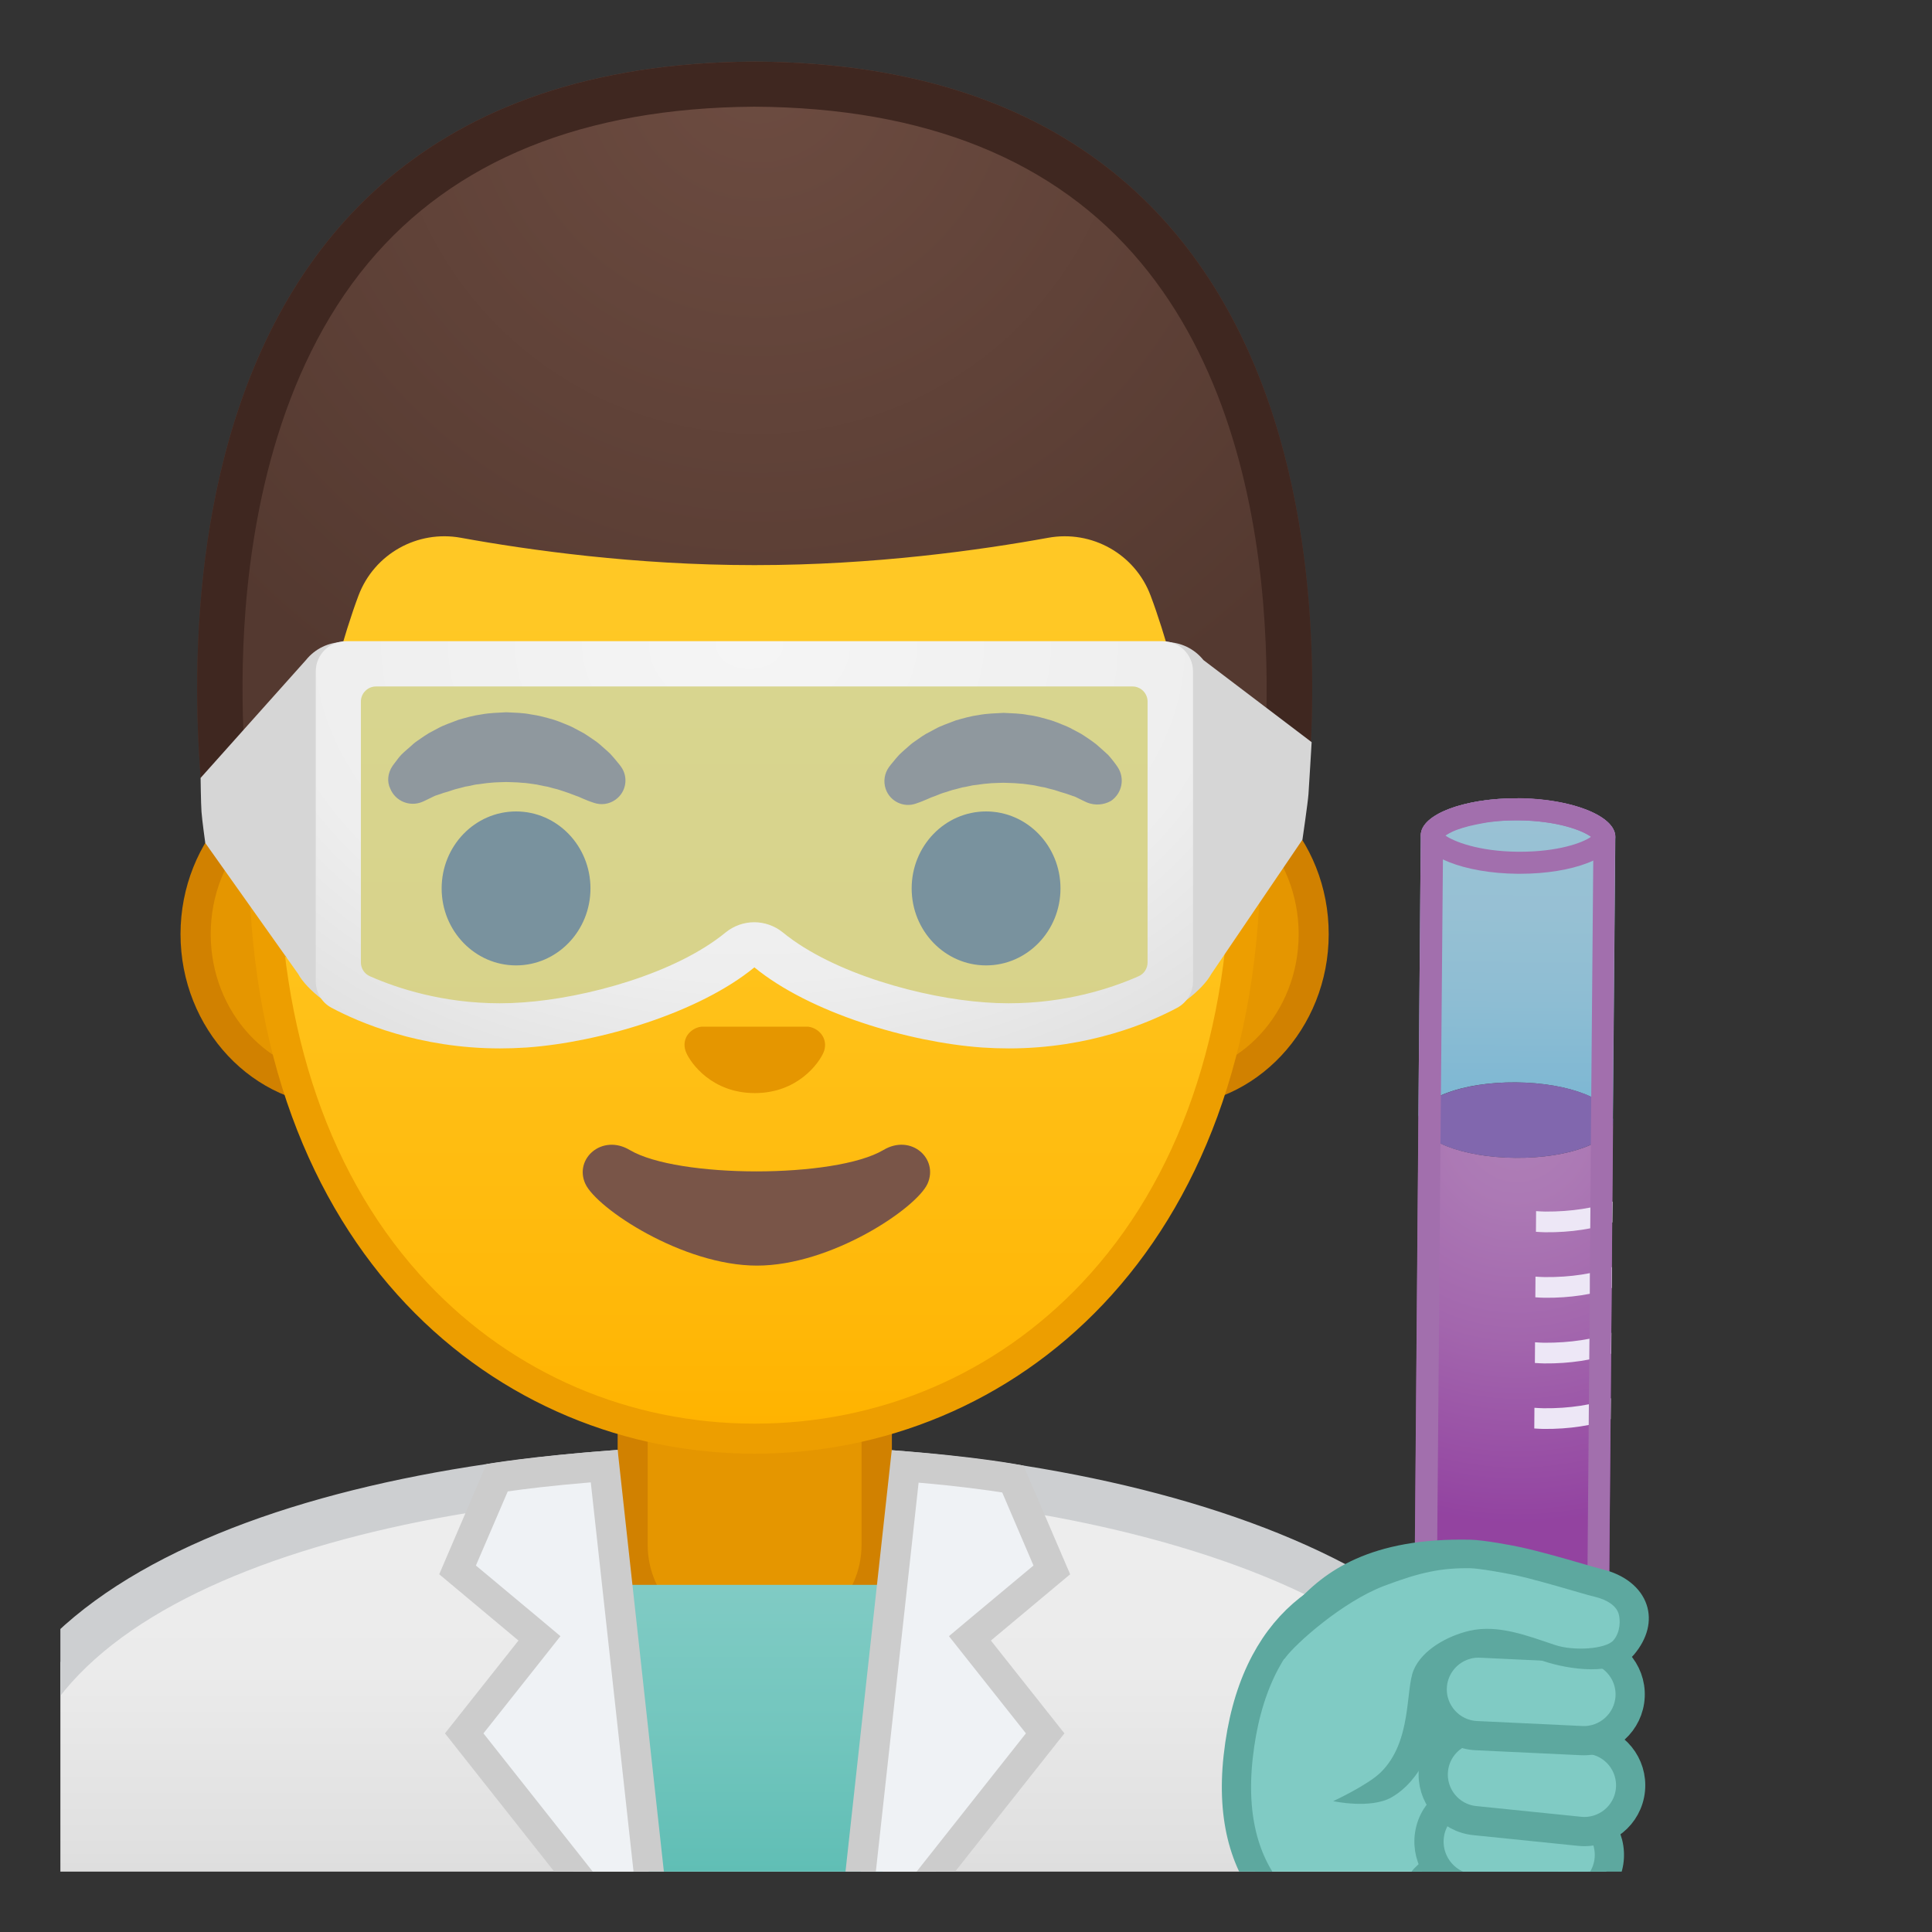 <svg width="128" height="128" style="enable-background:new 0 0 128 128;" xmlns="http://www.w3.org/2000/svg" xmlns:xlink="http://www.w3.org/1999/xlink">
  <rect width="100%" height="100%" fill="#333333" stroke="none"/>
  <g id="_x31_">
    <g>
      <defs>
        <rect id="SVGID_1_" height="120" width="120" x="4" y="4"/>
      </defs>
      <clipPath id="SVGID_3_">
        <use style="overflow:visible;" xlink:href="#SVGID_1_"/>
      </clipPath>
      <g id="XMLID_6_" style="clip-path:url(#SVGID_3_);">
        <linearGradient id="SVGID_4_" gradientUnits="userSpaceOnUse" x1="50" x2="50" y1="97.243" y2="136.06">
          <stop offset="5.160867e-04" style="stop-color:#EEEEEE"/>
          <stop offset="0.348" style="stop-color:#EBEBEB"/>
          <stop offset="0.651" style="stop-color:#E0E0E0"/>
          <stop offset="0.937" style="stop-color:#CECECE"/>
          <stop offset="1" style="stop-color:#C9C9C9"/>
        </linearGradient>
        <path d="M-0.5,136.06V120.8c0-16.23,25.36-23.53,50.5-23.56h0.13c25.03,0,50.36,8.09,50.36,23.56 v15.26H-0.5z" style="fill:url(#SVGID_4_);"/>
        <path d="M50.13,98.74c12.9,0,25.42,2.19,34.36,6C91.11,107.57,99,112.65,99,120.8v13.76H1V120.8 c0-15.2,24.61-22.03,49-22.06L50.13,98.74 M50.13,95.74c-0.05,0-0.09,0-0.13,0c-25.49,0.03-52,7.28-52,25.06v16.76h104V120.8 C102,104.05,75.74,95.74,50.13,95.74L50.13,95.74z" style="fill:#CDCFD1;"/>
      </g>
      <g id="XMLID_1_" style="clip-path:url(#SVGID_3_);">
        <path d="M49.17,109.53c-4,0-7.26-3.22-7.26-7.17v-8.98h16.16v8.98c0,3.95-3.26,7.17-7.26,7.17H49.17z" style="fill:#E59600;"/>
        <path d="M57.08,94.37v7.98c0,3.4-2.81,6.17-6.26,6.17h-1.65c-3.45,0-6.26-2.77-6.26-6.17v-7.98H50H57.08 M59.08,92.37H50h-9.08v9.98c0,4.51,3.7,8.17,8.26,8.17h1.65c4.56,0,8.26-3.66,8.26-8.17V92.37L59.08,92.37z" style="fill:#D18100;"/>
      </g>
      <linearGradient id="SVGID_5_" gradientUnits="userSpaceOnUse" x1="50.079" x2="50.079" y1="105" y2="133.279">
        <stop offset="3.247793e-03" style="stop-color:#80CBC4"/>
        <stop offset="0.333" style="stop-color:#73C6BE"/>
        <stop offset="0.941" style="stop-color:#51B8AE"/>
        <stop offset="1" style="stop-color:#4DB6AC"/>
      </linearGradient>
      <polygon points="39.51,105 43.1,133 50.28,133 50.69,133 57.44,133 60.65,105 " style="clip-path:url(#SVGID_3_);fill:url(#SVGID_5_);"/>
      <g style="clip-path:url(#SVGID_3_);">
        <g>
          <path d="M22.67,72.3c-5.36,0-9.71-4.67-9.71-10.41c0-5.74,4.36-10.41,9.71-10.41h54.65 c5.36,0,9.71,4.67,9.71,10.41c0,5.74-4.36,10.41-9.71,10.41H22.67z" style="fill:#E59600;"/>
          <path d="M77.33,52.48c4.8,0,8.71,4.22,8.71,9.41s-3.91,9.41-8.71,9.41h-7.37H30.04h-7.37 c-4.8,0-8.71-4.22-8.71-9.41s3.91-9.41,8.71-9.41h7.37h39.91H77.33 M77.33,50.48h-7.37H30.04h-7.37 c-5.89,0-10.71,5.14-10.71,11.41c0,6.28,4.82,11.41,10.71,11.41h7.37h39.91h7.37c5.89,0,10.71-5.14,10.71-11.41 C88.04,55.61,83.22,50.48,77.33,50.48L77.33,50.48z" style="fill:#D18100;"/>
        </g>
        <g>
          <linearGradient id="SVGID_6_" gradientUnits="userSpaceOnUse" x1="50" x2="50" y1="94.638" y2="12.872">
            <stop offset="0" style="stop-color:#FFB300"/>
            <stop offset="0.102" style="stop-color:#FFB809"/>
            <stop offset="0.371" style="stop-color:#FFC21A"/>
            <stop offset="0.659" style="stop-color:#FFC825"/>
            <stop offset="1" style="stop-color:#FFCA28"/>
          </linearGradient>
          <path d="M50,95.32c-15.66,0-32.52-12.14-32.52-38.81c0-12.38,3.56-23.79,10.02-32.13 c6.05-7.8,14.25-12.27,22.5-12.27c8.25,0,16.45,4.47,22.5,12.27c6.46,8.34,10.02,19.75,10.02,32.13 c0,12.09-3.51,22.19-10.14,29.21C66.52,91.91,58.57,95.32,50,95.32z" style="fill:url(#SVGID_6_);"/>
          <path d="M50,13.11L50,13.11c7.94,0,15.85,4.33,21.71,11.88c6.33,8.16,9.81,19.35,9.81,31.52 c0,11.83-3.41,21.7-9.87,28.52c-5.67,5.99-13.36,9.29-21.65,9.29c-8.29,0-15.98-3.3-21.65-9.29 c-6.46-6.82-9.87-16.69-9.87-28.52c0-12.16,3.49-23.35,9.81-31.52C34.15,17.44,42.06,13.11,50,13.11 M50,11.11L50,11.11 L50,11.11c-17.4,0-33.52,18.61-33.52,45.39c0,26.64,16.61,39.81,33.52,39.81s33.52-13.17,33.52-39.81 C83.52,29.72,67.4,11.11,50,11.11L50,11.11z" style="fill:#ED9E00;"/>
        </g>
        <g>
          <g>
            <g>
              <path d="M25.99,50.77c0,0,0.13-0.19,0.38-0.51c0.07-0.08,0.12-0.16,0.22-0.26 c0.11-0.11,0.23-0.22,0.37-0.34c0.14-0.12,0.28-0.24,0.43-0.38c0.15-0.13,0.31-0.23,0.48-0.35c0.17-0.11,0.34-0.24,0.53-0.35 c0.19-0.1,0.4-0.21,0.6-0.32c0.21-0.12,0.43-0.21,0.66-0.3c0.23-0.09,0.47-0.18,0.71-0.27c0.49-0.14,1-0.29,1.54-0.36 c0.53-0.1,1.08-0.11,1.63-0.14c0.55,0.03,1.09,0.03,1.63,0.14c0.53,0.07,1.05,0.22,1.54,0.36c0.24,0.08,0.48,0.17,0.71,0.27 c0.23,0.09,0.45,0.18,0.66,0.3c0.21,0.11,0.41,0.22,0.6,0.32c0.19,0.11,0.36,0.24,0.53,0.35c0.17,0.12,0.33,0.22,0.47,0.34 c0.14,0.12,0.27,0.24,0.4,0.35c0.12,0.11,0.24,0.21,0.34,0.31c0.1,0.1,0.18,0.21,0.26,0.29c0.31,0.36,0.46,0.57,0.46,0.57 c0.51,0.7,0.35,1.69-0.36,2.19c-0.43,0.31-0.96,0.37-1.43,0.21l-0.29-0.1c0,0-0.19-0.07-0.49-0.2 c-0.08-0.03-0.15-0.07-0.25-0.11c-0.1-0.03-0.19-0.07-0.3-0.11c-0.21-0.08-0.44-0.17-0.7-0.25c-0.13-0.04-0.26-0.09-0.4-0.13 c-0.14-0.03-0.28-0.07-0.43-0.11c-0.07-0.02-0.15-0.04-0.22-0.06c-0.08-0.01-0.15-0.03-0.23-0.04 c-0.16-0.03-0.31-0.07-0.47-0.1c-0.33-0.04-0.66-0.11-1-0.12c-0.34-0.04-0.69-0.03-1.03-0.05c-0.35,0.02-0.7,0.01-1.03,0.05 c-0.34,0.02-0.67,0.09-1,0.12c-0.16,0.03-0.31,0.07-0.47,0.1c-0.08,0.01-0.16,0.03-0.23,0.04c-0.07,0.02-0.15,0.04-0.22,0.06 c-0.15,0.04-0.29,0.07-0.43,0.11c-0.14,0.04-0.27,0.09-0.4,0.13c-0.13,0.04-0.25,0.08-0.37,0.11c-0.1,0.04-0.2,0.07-0.29,0.1 c-0.09,0.03-0.18,0.06-0.27,0.09c-0.1,0.04-0.2,0.1-0.29,0.14c-0.36,0.18-0.57,0.27-0.57,0.27c-0.83,0.34-1.77-0.05-2.11-0.87 C25.62,51.78,25.7,51.21,25.99,50.77z" style="fill:#6D4C41;"/>
              <ellipse cx="34.19" cy="58.86" rx="4.93" ry="5.1" style="fill:#404040;"/>
            </g>
            <g>
              <path d="M72.05,53.18c0,0-0.22-0.09-0.57-0.27c-0.09-0.04-0.19-0.1-0.29-0.14 c-0.09-0.02-0.18-0.06-0.27-0.09c-0.09-0.03-0.19-0.07-0.29-0.1c-0.12-0.04-0.24-0.07-0.37-0.11 c-0.13-0.04-0.26-0.09-0.4-0.13c-0.14-0.04-0.28-0.07-0.43-0.11c-0.07-0.02-0.15-0.04-0.22-0.06 c-0.08-0.01-0.15-0.03-0.23-0.04c-0.16-0.03-0.31-0.07-0.47-0.1c-0.33-0.04-0.66-0.11-1-0.12c-0.34-0.04-0.69-0.03-1.03-0.05 c-0.35,0.02-0.7,0.01-1.03,0.05c-0.34,0.02-0.67,0.09-1,0.12c-0.16,0.03-0.31,0.07-0.47,0.1c-0.08,0.01-0.16,0.03-0.23,0.04 c-0.07,0.02-0.15,0.04-0.22,0.06c-0.15,0.04-0.29,0.08-0.43,0.11c-0.14,0.04-0.27,0.09-0.4,0.13 c-0.26,0.07-0.49,0.16-0.7,0.25c-0.11,0.04-0.2,0.08-0.3,0.11c-0.09,0.04-0.17,0.08-0.25,0.11c-0.3,0.13-0.49,0.2-0.49,0.2 l-0.28,0.1c-0.82,0.29-1.72-0.15-2-0.97c-0.17-0.5-0.08-1.03,0.21-1.44c0,0,0.16-0.22,0.46-0.57 c0.08-0.09,0.16-0.19,0.26-0.29c0.1-0.1,0.22-0.2,0.34-0.31c0.12-0.11,0.26-0.23,0.4-0.35c0.14-0.12,0.31-0.22,0.47-0.34 c0.17-0.12,0.34-0.24,0.53-0.35c0.19-0.1,0.4-0.21,0.6-0.32c0.21-0.12,0.43-0.21,0.66-0.3c0.23-0.09,0.46-0.18,0.71-0.27 c0.49-0.14,1-0.29,1.54-0.36c0.53-0.1,1.08-0.11,1.63-0.14c0.55,0.03,1.09,0.03,1.63,0.14c0.53,0.06,1.05,0.22,1.54,0.36 c0.24,0.08,0.48,0.17,0.71,0.27c0.23,0.09,0.45,0.18,0.66,0.3c0.21,0.11,0.41,0.22,0.6,0.32c0.19,0.11,0.36,0.24,0.53,0.35 c0.17,0.12,0.32,0.22,0.48,0.35c0.15,0.13,0.3,0.26,0.43,0.38c0.13,0.12,0.26,0.23,0.37,0.34c0.09,0.1,0.15,0.18,0.22,0.26 c0.25,0.31,0.38,0.51,0.38,0.51c0.5,0.74,0.31,1.74-0.43,2.25C73.12,53.34,72.54,53.37,72.05,53.18z" style="fill:#6D4C41;"/>
              <ellipse cx="65.33" cy="58.86" rx="4.93" ry="5.1" style="fill:#404040;"/>
            </g>
          </g>
          <path d="M53.86,68.1c-0.11-0.04-0.21-0.07-0.32-0.08h-7.07c-0.11,0.01-0.22,0.04-0.32,0.08 c-0.64,0.26-0.99,0.92-0.69,1.63c0.3,0.71,1.71,2.69,4.55,2.69c2.84,0,4.25-1.99,4.55-2.69C54.85,69.03,54.5,68.36,53.86,68.1z" style="fill:#E59600;"/>
          <path d="M58.53,76.19c-3.19,1.89-13.63,1.89-16.81,0c-1.83-1.09-3.7,0.58-2.94,2.24 c0.75,1.63,6.45,5.42,11.37,5.42s10.55-3.79,11.3-5.42C62.2,76.76,60.36,75.1,58.53,76.19z" style="fill:#795548;"/>
        </g>
        <g>
          <defs>
            <path id="SVGID_7_" d="M50,4.08L50,4.08c-0.01,0-0.01,0-0.02,0s-0.01,0-0.02,0v0C4.53,4.32,13.84,56.22,13.84,56.22 s5.1,8.99,5.1,8.81c-0.03-1.41,0.46-6.89,0.46-6.89l-2.68-2.92c0,0,3.89-25.44,6.79-24.91c4.45,0.81,26.54,2,26.57,2 c7.83,0,14.92-0.36,19.37-1.17c2.9-0.53,9.64,1.7,10.68,4.45c1.33,3.54,3.13,19.71,3.13,19.71l-2.68,2.83 c0,0,0.49,5.51,0.46,6.89c0,0.18,5.1-8.81,5.1-8.81S95.44,4.32,50,4.08z"/>
          </defs>
          <clipPath id="SVGID_8_">
            <use style="overflow:visible;" xlink:href="#SVGID_7_"/>
          </clipPath>
        </g>
        <g>
          <g>
            <radialGradient id="SVGID_9_" cx="50.26" cy="4.32" gradientUnits="userSpaceOnUse" r="48.85">
              <stop offset="0" style="stop-color:#6D4C41"/>
              <stop offset="1" style="stop-color:#543930"/>
            </radialGradient>
            <path d="M50.02,4.08L50.02,4.08c-0.01,0-0.01,0-0.02,0s-0.01,0-0.02,0v0 C6.09,4.31,13.28,52.73,13.82,56.03c0.15,0,0.3,0.06,0.4,0.22c0.92,1.37,1.96,2.71,2.79,4.14c0.79,0.76,1.38,1.74,1.86,2.79 c0.04,0.02,0.07,0.04,0.1,0.06c0.26-7.42,2.88-18.73,4.78-23.78c1.04-2.76,3.9-4.36,6.79-3.83c4.45,0.81,11.55,1.81,19.37,1.81 c0.03,0,0.06,0,0.08,0c0.03,0,0.06,0,0.08,0c7.83,0,14.92-1,19.37-1.81c2.9-0.53,5.76,1.08,6.79,3.83 C78.1,44.4,80.64,55.29,81,62.71c0.46-0.99,1.07-1.94,1.54-2.71c0.94-1.52,2.27-3.27,3.7-4.38 C87.11,49.85,92.58,4.3,50.02,4.08z" style="fill:url(#SVGID_9_);"/>
          </g>
          <path d="M50.02,4.08L50.02,4.08c-0.01,0-0.01,0-0.02,0s-0.01,0-0.02,0v0 c-43.9,0.23-36.7,48.69-36.16,51.96c0.05,0.03,0.11,0.07,0.15,0.13c1.2,1.56,2.86,2.94,3.76,4.7c0.26,0.51,0.46,1.04,0.64,1.59 c0.26,0.3,0.46,0.64,0.6,0.99c0.03-1.08,0.12-2.24,0.24-3.46c-0.12-0.29-2.46-4.75-2.48-4.79c-0.24-1.6-0.93-6.98-0.55-13.56 c0.41-7.04,2.17-16.96,8.22-24.22c5.67-6.8,14.27-10.28,25.56-10.35c0.01,0,0.03,0,0.04,0h0v0 c11.32,0.06,19.93,3.54,25.6,10.35c10.81,12.96,8.18,34.33,7.67,37.79c-0.02,0.04-2.46,4.58-2.49,4.65 c0.1,0.99,0.18,1.94,0.23,2.85c0.46-0.99,1.07-1.94,1.54-2.71c0.94-1.52,2.27-3.27,3.7-4.38C87.11,49.85,92.58,4.3,50.02,4.08z " style="fill:#3F2720;"/>
        </g>
      </g>
      <g style="clip-path:url(#SVGID_3_);">
        <path d="M86.29,55.63l-6.04,8.9c-0.55,1.03-2.48,2.6-3.65,2.6l0,0l0.2-24.59h0.46 c0.96,0,1.87,0.44,2.47,1.19l7.17,5.44c0,0-0.17,2.88-0.21,3.44C86.65,53.17,86.29,55.63,86.29,55.63z" style="fill:#D6D6D6;"/>
        <path d="M23.2,42.54h-0.46c-0.96,0-1.87,0.44-2.47,1.19l-6.98,7.81c0,0,0.02,1.69,0.06,2.25 c0.04,0.56,0.25,2.06,0.25,2.06l6.15,8.67c0.55,1.03,2.48,2.6,3.65,2.6L23.2,42.54z" style="fill:#D6D6D6;"/>
        <path d="M22.35,44.15h55.19v20.12c0,0-3.94,5.5-13.44,3.19s-13.88-5-13.88-5 s-8.25,6.12-20.62,5.88c0,0-6.37-0.56-7.56-4.56L22.35,44.15z" style="opacity:0.5;fill:#B3E5FC;"/>
        <radialGradient id="SVGID_10_" cx="49.644" cy="42.754" gradientTransform="matrix(4.499940e-11 1 -1.408 6.337915e-11 109.86 -6.89)" gradientUnits="userSpaceOnUse" r="32.642">
          <stop offset="0" style="stop-color:#F5F5F5"/>
          <stop offset="0.676" style="stop-color:#EEEEEE"/>
          <stop offset="1" style="stop-color:#E0E0E0"/>
        </radialGradient>
        <path d="M52.06,42.48h-4.16H22.92c-1.1,0-2,0.9-2,2v20.53c0,0.74,0.4,1.42,1.05,1.76 c1.8,0.96,5.79,2.69,11.15,2.69c0.58,0,1.17-0.02,1.78-0.06c4.86-0.35,11.41-2.3,15.08-5.31c3.67,3.01,10.22,4.96,15.08,5.31 c0.61,0.04,1.2,0.06,1.78,0.06c5.36,0,9.35-1.73,11.15-2.69c0.65-0.35,1.05-1.02,1.05-1.76V44.48c0-1.1-0.9-2-2-2H52.06z M76.03,63.76c0,0.4-0.23,0.76-0.6,0.92c-1.81,0.8-4.82,1.79-8.6,1.79c-0.52,0-1.05-0.02-1.57-0.06 c-4.11-0.29-10.05-1.9-13.39-4.63c-0.55-0.45-1.23-0.68-1.9-0.68c-0.67,0-1.35,0.23-1.9,0.68c-3.34,2.74-9.28,4.34-13.39,4.63 c-0.52,0.04-1.05,0.06-1.57,0.06c-3.77,0-6.79-0.99-8.6-1.79c-0.37-0.16-0.6-0.52-0.6-0.92V46.48c0-0.55,0.45-1,1-1h22.98h4.16 h22.98c0.55,0,1,0.45,1,1V63.76z" style="fill:url(#SVGID_10_);"/>
      </g>
      <g style="clip-path:url(#SVGID_3_);">
        <g>
          <g>
            <g>
              <radialGradient id="SVGID_11_" cx="100.137" cy="73.094" gradientTransform="matrix(0.947 8.843327e-03 -8.372009e-03 1 6.321 0.479)" gradientUnits="userSpaceOnUse" r="26.429">
                <stop offset="0" style="stop-color:#CE93D8"/>
                <stop offset="0.205" style="stop-color:#CA8AD5"/>
                <stop offset="0.537" style="stop-color:#BF73CC"/>
                <stop offset="0.95" style="stop-color:#AD4CBE"/>
                <stop offset="1" style="stop-color:#AB47BC"/>
              </radialGradient>
              <path d="M100.4,76.71c-3.56-0.03-6.44-1.18-6.42-2.56l-0.27,32.78 c-0.03,3.76,2.83,6.83,6.39,6.87c3.56,0.03,6.47-2.99,6.5-6.75l0.27-32.78C106.86,75.65,103.96,76.74,100.4,76.71z" style="opacity:0.8;fill:url(#SVGID_11_);"/>
              <linearGradient id="SVGID_12_" gradientTransform="matrix(1 8.843327e-03 -8.843327e-03 1 0.7 0.479)" gradientUnits="userSpaceOnUse" x1="100.366" x2="100.366" y1="51.812" y2="74.518">
                <stop offset="0" style="stop-color:#B3E5FC"/>
                <stop offset="0.309" style="stop-color:#B0E4FC"/>
                <stop offset="0.571" style="stop-color:#A5E0FB"/>
                <stop offset="0.815" style="stop-color:#94DAFB"/>
                <stop offset="1" style="stop-color:#81D4FA"/>
              </linearGradient>
              <path d="M100.6,52.89c-3.56-0.03-6.45,1.06-6.47,2.44l-0.16,18.82 c0.01-1.38,2.91-2.47,6.47-2.44c3.56,0.03,6.44,1.18,6.42,2.56l0.16-18.82C107.04,54.07,104.16,52.93,100.6,52.89z" style="opacity:0.8;fill:url(#SVGID_12_);"/>
              <ellipse cx="100.42" cy="74.21" rx="2.5" ry="6.45" style="opacity:0.8;fill:#9575CD;" transform="matrix(8.372043e-03 -1 1 8.372043e-03 25.372 174.01)"/>
            </g>
            <path d="M102.38,80.27c-0.21,0-0.41-0.02-0.61-0.03l-0.01,1.37c0.2,0.01,0.4,0.03,0.61,0.03 c1.72,0.02,3.28-0.24,4.45-0.65l0.01-1.38C105.67,80.02,104.11,80.28,102.38,80.27z" style="fill:#EDE7F6;"/>
            <path d="M102.34,84.61c-0.21,0-0.41-0.02-0.61-0.03l-0.01,1.37c0.2,0.01,0.4,0.03,0.61,0.03 c1.72,0.02,3.28-0.24,4.45-0.65l0.01-1.38C105.63,84.37,104.08,84.63,102.34,84.61z" style="fill:#EDE7F6;"/>
            <path d="M102.31,88.96c-0.21,0-0.41-0.02-0.61-0.03l-0.01,1.37c0.2,0.01,0.4,0.03,0.61,0.03 c1.72,0.02,3.28-0.24,4.45-0.65l0.01-1.38C105.6,88.72,104.04,88.97,102.31,88.96z" style="fill:#EDE7F6;"/>
            <path d="M102.27,93.3c-0.21,0-0.41-0.02-0.61-0.03l-0.01,1.37c0.2,0.01,0.4,0.03,0.61,0.03 c1.72,0.02,3.28-0.24,4.45-0.65l0.01-1.38C105.56,93.06,104,93.32,102.27,93.3z" style="fill:#EDE7F6;"/>
          </g>
          <path d="M100.44,54.35L100.44,54.35l0.14,0c2.6,0.02,4.27,0.68,4.83,1.09 c-0.57,0.41-2.21,0.99-4.7,0.99l-0.14,0c-2.6-0.02-4.27-0.68-4.83-1.09C96.31,54.93,97.96,54.35,100.44,54.35 M100.44,52.89 c-3.49,0-6.3,1.08-6.31,2.44c-0.01,1.38,2.86,2.53,6.42,2.56c0.05,0,0.11,0,0.16,0c3.49,0,6.3-1.08,6.31-2.44 c0.01-1.38-2.86-2.53-6.42-2.56C100.55,52.89,100.5,52.89,100.44,52.89L100.44,52.89z" style="fill:#A26FAD;"/>
        </g>
        <path d="M100.45,54.35l0.14,0c2.33,0.02,4.09,0.56,4.81,1.08c0.08,0.06,0.13,0.11,0.17,0.14l-0.16,18.69 l-0.04,5.33l0,0.25l-0.04,4.93l0,0.55l-0.02,2.96l-0.01,0.93l-0.03,3.42l0,0.09l-0.12,14.33c-0.02,2.92-2.26,5.3-5.03,5.3 c-2.75-0.03-4.97-2.45-4.94-5.4l0.27-32.78l0.16-18.68c0.08-0.08,0.27-0.23,0.64-0.4c0.1-0.05,0.21-0.09,0.32-0.13 c0.19-0.07,0.42-0.14,0.69-0.21c0.07-0.02,0.14-0.04,0.21-0.05c0.23-0.06,0.47-0.1,0.72-0.15 C98.89,54.41,99.66,54.35,100.45,54.35L100.45,54.35 M100.45,52.89c-0.9,0-1.75,0.07-2.52,0.2c-0.29,0.05-0.56,0.1-0.82,0.17 c-0.08,0.02-0.16,0.04-0.25,0.06c-0.29,0.08-0.57,0.16-0.82,0.26c-0.15,0.06-0.29,0.11-0.42,0.17 c-0.92,0.42-1.48,0.97-1.49,1.58l-0.16,18.82l-0.27,32.78c-0.03,3.76,2.83,6.83,6.39,6.87c0.02,0,0.04,0,0.06,0 c3.53,0,6.41-3.01,6.44-6.75l0.12-14.33l0-0.09l0.03-3.42l0.01-0.93l0.02-2.96l0-0.55l0.04-4.93l0-0.25l0.04-5.33l0.16-18.82 c0-0.43-0.27-0.84-0.77-1.2c-1.08-0.79-3.21-1.34-5.66-1.36h0h0C100.55,52.89,100.5,52.89,100.45,52.89L100.45,52.89z" style="fill:#A26FAD;"/>
      </g>
      <g style="clip-path:url(#SVGID_3_);">
        <g>
          <path d="M56.9,125.06l3.07-27.91c3.81,0.3,6.17,0.67,7.13,0.83l2.58,6.02l-5.43,4.54l4.99,6.29 l-8.08,10.22H56.9z" style="fill:#EFF2F5;"/>
          <path d="M60.86,98.23c2.67,0.23,4.51,0.49,5.54,0.65l2.07,4.84l-4.11,3.43l-1.49,1.25l1.21,1.53 l3.89,4.91l-7.29,9.22h-2.66L60.86,98.23 M59.08,96.08l-3.29,29.98h5.86l8.87-11.22l-4.87-6.15l5.25-4.39l-3.09-7.2 C67.81,97.1,65,96.51,59.08,96.08L59.08,96.08z" style="fill:#CCCCCC;"/>
        </g>
        <g>
          <path d="M38.83,125.06l-8.08-10.22l4.99-6.29l-5.43-4.54l2.62-6.11c0.97-0.15,3.31-0.47,7.1-0.76 l3.07,27.93H38.83z" style="fill:#EFF2F5;"/>
          <path d="M39.14,98.21l2.84,25.85h-2.66l-7.29-9.22l3.89-4.91l1.21-1.53l-1.49-1.25l-4.11-3.43l2.11-4.91 C34.67,98.66,36.49,98.43,39.14,98.21 M40.92,96.06C34.99,96.49,32.23,97,32.23,97l-3.13,7.3l5.25,4.39l-4.87,6.15l8.87,11.22 h5.86L40.92,96.06L40.92,96.06z" style="fill:#CCCCCC;"/>
        </g>
      </g>
      <g style="clip-path:url(#SVGID_3_);">
        <path d=" M100.82,129.79l-8-0.25c-6.96-0.71-11.7-4.77-10.79-13.12c1.97-18.12,21.83-12.18,23.64-6.3 C108.37,118.92,103.92,130.1,100.82,129.79z" style="fill:#80CBC4;stroke:#5DA89F;stroke-width:1.937;stroke-linecap:round;stroke-linejoin:round;stroke-miterlimit:10;"/>
        <path d=" M93.5,126L93.5,126c-0.27,1.7,0.89,3.29,2.59,3.57l4.33,0.69c1.7,0.27,3.29-0.89,3.57-2.59v0c0.27-1.7-0.89-3.29-2.59-3.57 l-4.33-0.69C95.37,123.14,93.77,124.3,93.5,126z" style="fill:#80CBC4;stroke:#5DA89F;stroke-width:1.669;stroke-linecap:round;stroke-linejoin:round;stroke-miterlimit:10;"/>
        <path d=" M94.71,121.54L94.71,121.54c-0.26,1.71,0.91,3.31,2.62,3.58l5.68,0.87c1.71,0.26,3.31-0.91,3.58-2.62l0,0 c0.26-1.71-0.91-3.31-2.62-3.58l-5.68-0.87C96.58,118.66,94.97,119.83,94.71,121.54z" style="fill:#80CBC4;stroke:#5DA89F;stroke-width:1.937;stroke-linecap:round;stroke-linejoin:round;stroke-miterlimit:10;"/>
        <path d=" M94.97,117.26L94.97,117.26c-0.17,1.68,1.05,3.19,2.74,3.36l6.95,0.71c1.68,0.17,3.19-1.05,3.36-2.74v0 c0.17-1.68-1.05-3.19-2.74-3.36l-6.95-0.71C96.64,114.35,95.14,115.57,94.97,117.26z" style="fill:#80CBC4;stroke:#5DA89F;stroke-width:1.937;stroke-linecap:round;stroke-linejoin:round;stroke-miterlimit:10;"/>
        <path d=" M94.89,111.78L94.89,111.78c-0.08,1.69,1.23,3.13,2.92,3.21l6.98,0.33c1.69,0.08,3.13-1.23,3.21-2.92v0 c0.08-1.69-1.23-3.13-2.92-3.21l-6.98-0.33C96.41,108.78,94.97,110.09,94.89,111.78z" style="fill:#80CBC4;stroke:#5DA89F;stroke-width:1.937;stroke-linecap:round;stroke-linejoin:round;stroke-miterlimit:10;"/>
        <g>
          <path d="M105.57,104.92c-0.77-0.19-3.45-1.06-5.22-1.45c-0.67-0.15-2.45-0.48-3.13-0.49 c-2.18-0.04-9.12,2.5-10.74,4.1c-0.79,0.78-5.75,12.15,4.03,10.37c4.09-0.52,3.01-5.45,4.36-6.82c1.03-1.05,2.7-2.6,7.64-0.91 c1.38,0.47,3.76,0.45,4.63-0.6C108.65,107.29,107.81,105.48,105.57,104.92z" style="fill:#80CBC4;"/>
          <path d="M109.09,106.31c-0.38-1.13-1.46-1.99-2.96-2.35c-0.26-0.06-0.74-0.2-1.32-0.37 c-1.17-0.34-2.78-0.8-4-1.07c-0.62-0.14-2.52-0.49-3.38-0.51c-6.63-0.15-9.7,2.08-11.66,4.3c-1.29,1.45-0.98,4.03-0.63,3.54 c0.69-0.95,3.8-3.73,6.56-4.78c2.42-0.92,3.83-1.2,5.72-1.17c0.58,0.01,2.26,0.31,2.97,0.46c1.15,0.25,2.72,0.71,3.87,1.04 c0.62,0.18,1.13,0.33,1.4,0.39c0.83,0.2,1.41,0.6,1.57,1.1c0.14,0.43,0.13,1.25-0.34,1.79c-0.49,0.57-2.61,0.73-3.88,0.3 c-1.8-0.6-3.74-1.37-5.64-0.94c-1.44,0.33-3.14,1.25-3.71,2.6c-0.56,1.32-0.09,4.75-2.2,6.8c-0.87,0.84-3.13,1.89-3.13,1.89 s2.47,0.54,3.86-0.25c1.96-1.12,2.9-3.62,3.29-5.64c0.17-0.9,0.14-2.5,0.42-2.76c0.87-0.86,1.88-2.12,6.41-0.61 c1.58,0.52,4.68,1.03,5.95-0.45C109.15,108.56,109.45,107.38,109.09,106.31z" style="fill:#5DA89F;"/>
        </g>
      </g>
    </g>
  </g>
  <g id="grid" style="display:none;">
    <g style="display:inline;">
      <g style="opacity:0.6;">
        <circle cx="-92" cy="64" r="28" style="opacity:0.61;fill:none;stroke:#000000;stroke-width:0.263;stroke-miterlimit:10;"/>
        <line style="opacity:0.61;fill:none;stroke:#000000;stroke-width:0.25;stroke-miterlimit:10;" x1="-72" x2="-72" y1="0" y2="128"/>
        <line style="opacity:0.61;fill:none;stroke:#000000;stroke-width:0.25;stroke-miterlimit:10;" x1="-112" x2="-112" y1="0" y2="128"/>
        <line style="opacity:0.61;fill:none;stroke:#000000;stroke-width:0.25;stroke-miterlimit:10;" x1="-92" x2="-92" y1="0" y2="128"/>
        <line style="opacity:0.61;fill:none;stroke:#000000;stroke-width:0.25;stroke-miterlimit:10;" x1="-28" x2="-156" y1="64" y2="64"/>
        <line style="opacity:0.61;fill:none;stroke:#000000;stroke-width:0.25;stroke-miterlimit:10;" x1="-28" x2="-156" y1="44" y2="44"/>
        <line style="opacity:0.61;fill:none;stroke:#000000;stroke-width:0.25;stroke-miterlimit:10;" x1="-28" x2="-156" y1="83.75" y2="83.75"/>
        <line style="opacity:0.61;fill:none;stroke:#000000;stroke-width:0.25;stroke-miterlimit:10;" x1="-28" x2="-156" y1="128" y2="0"/>
        <line style="opacity:0.61;fill:none;stroke:#000000;stroke-width:0.25;stroke-miterlimit:10;" x1="-156" x2="-28" y1="128" y2="0"/>
        <g style="opacity:0.61;">
          <path d="M-92,4.26c32.94,0,59.74,26.8,59.74,59.74s-26.8,59.74-59.74,59.74s-59.74-26.8-59.74-59.74S-124.94,4.26-92,4.26 M-92,4c-33.14,0-60,26.86-60,60s26.86,60,60,60s60-26.86,60-60S-58.86,4-92,4L-92,4z"/>
        </g>
        <path d="M-48.03,115.97h-87.94 c-4.42,0-8.03-3.61-8.03-8.03V20.03c0-4.42,3.61-8.03,8.03-8.03h87.94c4.42,0,8.03,3.61,8.03,8.03v87.91 C-40,112.36-43.61,115.97-48.03,115.97z" style="opacity:0.61;fill:none;stroke:#000000;stroke-width:0.258;stroke-miterlimit:10;"/>
        <path d="M-56,124h-72 c-4.4,0-8-3.6-8-8V12c0-4.4,3.6-8,8-8h72c4.4,0,8,3.6,8,8v104C-48,120.4-51.6,124-56,124z" style="opacity:0.61;fill:none;stroke:#000000;stroke-width:0.263;stroke-miterlimit:10;"/>
        <path d="M-42.23,108h-99.54 c-5.63,0-10.23-4.6-10.23-10.23V30.28c0-5.63,4.6-10.23,10.23-10.23h99.54c5.63,0,10.23,4.6,10.23,10.23v67.48 C-32,103.4-36.6,108-42.23,108z" style="opacity:0.61;fill:none;stroke:#000000;stroke-width:0.263;stroke-miterlimit:10;"/>
      </g>
      <g>
        <g style="opacity:0.2;">
          <defs>
            <rect id="SVGID_2_" height="128" style="opacity:0.2;" width="128" x="-156" y="0"/>
          </defs>
          <clipPath id="SVGID_13_">
            <use style="overflow:visible;" xlink:href="#SVGID_2_"/>
          </clipPath>
          <g style="clip-path:url(#SVGID_13_);">
            <g>
              <line style="fill:none;stroke:#000000;stroke-width:0.25;stroke-miterlimit:10;" x1="-184" x2="-184" y1="160" y2="-32"/>
              <line style="fill:none;stroke:#000000;stroke-width:0.25;stroke-miterlimit:10;" x1="-180" x2="-180" y1="160" y2="-32"/>
              <line style="fill:none;stroke:#000000;stroke-width:0.25;stroke-miterlimit:10;" x1="-176" x2="-176" y1="160" y2="-32"/>
              <line style="fill:none;stroke:#000000;stroke-width:0.25;stroke-miterlimit:10;" x1="-172" x2="-172" y1="160" y2="-32"/>
              <line style="fill:none;stroke:#000000;stroke-width:0.25;stroke-miterlimit:10;" x1="-168" x2="-168" y1="160" y2="-32"/>
              <line style="fill:none;stroke:#000000;stroke-width:0.25;stroke-miterlimit:10;" x1="-164" x2="-164" y1="160" y2="-32"/>
              <line style="fill:none;stroke:#000000;stroke-width:0.25;stroke-miterlimit:10;" x1="-160" x2="-160" y1="160" y2="-32"/>
              <line style="fill:none;stroke:#000000;stroke-width:0.25;stroke-miterlimit:10;" x1="-156" x2="-156" y1="160" y2="-32"/>
              <line style="fill:none;stroke:#000000;stroke-width:0.25;stroke-miterlimit:10;" x1="-152" x2="-152" y1="160" y2="-32"/>
              <line style="fill:none;stroke:#000000;stroke-width:0.25;stroke-miterlimit:10;" x1="-148" x2="-148" y1="160" y2="-32"/>
              <line style="fill:none;stroke:#000000;stroke-width:0.25;stroke-miterlimit:10;" x1="-144" x2="-144" y1="160" y2="-32"/>
              <line style="fill:none;stroke:#000000;stroke-width:0.25;stroke-miterlimit:10;" x1="-140" x2="-140" y1="160" y2="-32"/>
              <line style="fill:none;stroke:#000000;stroke-width:0.25;stroke-miterlimit:10;" x1="-136" x2="-136" y1="160" y2="-32"/>
              <line style="fill:none;stroke:#000000;stroke-width:0.25;stroke-miterlimit:10;" x1="-132" x2="-132" y1="160" y2="-32"/>
              <line style="fill:none;stroke:#000000;stroke-width:0.25;stroke-miterlimit:10;" x1="-128" x2="-128" y1="160" y2="-32"/>
              <line style="fill:none;stroke:#000000;stroke-width:0.25;stroke-miterlimit:10;" x1="-124" x2="-124" y1="160" y2="-32"/>
              <line style="fill:none;stroke:#000000;stroke-width:0.25;stroke-miterlimit:10;" x1="-120" x2="-120" y1="160" y2="-32"/>
              <line style="fill:none;stroke:#000000;stroke-width:0.25;stroke-miterlimit:10;" x1="-116" x2="-116" y1="160" y2="-32"/>
              <line style="fill:none;stroke:#000000;stroke-width:0.25;stroke-miterlimit:10;" x1="-112" x2="-112" y1="160" y2="-32"/>
              <line style="fill:none;stroke:#000000;stroke-width:0.25;stroke-miterlimit:10;" x1="-108" x2="-108" y1="160" y2="-32"/>
              <line style="fill:none;stroke:#000000;stroke-width:0.25;stroke-miterlimit:10;" x1="-104" x2="-104" y1="160" y2="-32"/>
              <line style="fill:none;stroke:#000000;stroke-width:0.25;stroke-miterlimit:10;" x1="-100" x2="-100" y1="160" y2="-32"/>
              <line style="fill:none;stroke:#000000;stroke-width:0.25;stroke-miterlimit:10;" x1="-96" x2="-96" y1="160" y2="-32"/>
              <line style="fill:none;stroke:#000000;stroke-width:0.25;stroke-miterlimit:10;" x1="-92" x2="-92" y1="160" y2="-32"/>
              <line style="fill:none;stroke:#000000;stroke-width:0.25;stroke-miterlimit:10;" x1="-88" x2="-88" y1="160" y2="-32"/>
              <line style="fill:none;stroke:#000000;stroke-width:0.25;stroke-miterlimit:10;" x1="-84" x2="-84" y1="160" y2="-32"/>
              <line style="fill:none;stroke:#000000;stroke-width:0.25;stroke-miterlimit:10;" x1="-80" x2="-80" y1="160" y2="-32"/>
              <line style="fill:none;stroke:#000000;stroke-width:0.25;stroke-miterlimit:10;" x1="-76" x2="-76" y1="160" y2="-32"/>
              <line style="fill:none;stroke:#000000;stroke-width:0.25;stroke-miterlimit:10;" x1="-72" x2="-72" y1="160" y2="-32"/>
              <line style="fill:none;stroke:#000000;stroke-width:0.25;stroke-miterlimit:10;" x1="-68" x2="-68" y1="160" y2="-32"/>
              <line style="fill:none;stroke:#000000;stroke-width:0.25;stroke-miterlimit:10;" x1="-64" x2="-64" y1="160" y2="-32"/>
              <line style="fill:none;stroke:#000000;stroke-width:0.25;stroke-miterlimit:10;" x1="-60" x2="-60" y1="160" y2="-32"/>
              <line style="fill:none;stroke:#000000;stroke-width:0.25;stroke-miterlimit:10;" x1="-56" x2="-56" y1="160" y2="-32"/>
              <line style="fill:none;stroke:#000000;stroke-width:0.25;stroke-miterlimit:10;" x1="-52" x2="-52" y1="160" y2="-32"/>
              <line style="fill:none;stroke:#000000;stroke-width:0.25;stroke-miterlimit:10;" x1="-48" x2="-48" y1="160" y2="-32"/>
              <line style="fill:none;stroke:#000000;stroke-width:0.25;stroke-miterlimit:10;" x1="-44" x2="-44" y1="160" y2="-32"/>
              <line style="fill:none;stroke:#000000;stroke-width:0.25;stroke-miterlimit:10;" x1="-40" x2="-40" y1="160" y2="-32"/>
              <line style="fill:none;stroke:#000000;stroke-width:0.25;stroke-miterlimit:10;" x1="-36" x2="-36" y1="160" y2="-32"/>
              <line style="fill:none;stroke:#000000;stroke-width:0.25;stroke-miterlimit:10;" x1="-32" x2="-32" y1="160" y2="-32"/>
              <line style="fill:none;stroke:#000000;stroke-width:0.25;stroke-miterlimit:10;" x1="-28" x2="-28" y1="160" y2="-32"/>
              <line style="fill:none;stroke:#000000;stroke-width:0.25;stroke-miterlimit:10;" x1="-24" x2="-24" y1="160" y2="-32"/>
              <line style="fill:none;stroke:#000000;stroke-width:0.25;stroke-miterlimit:10;" x1="-20" x2="-20" y1="160" y2="-32"/>
              <line style="fill:none;stroke:#000000;stroke-width:0.25;stroke-miterlimit:10;" x1="-19" x2="-19" y1="166.05" y2="-25.95"/>
              <line style="fill:none;stroke:#000000;stroke-width:0.25;stroke-miterlimit:10;" x1="-12" x2="-12" y1="160" y2="-32"/>
              <line style="fill:none;stroke:#000000;stroke-width:0.25;stroke-miterlimit:10;" x1="-8" x2="-8" y1="160" y2="-32"/>
              <line style="fill:none;stroke:#000000;stroke-width:0.25;stroke-miterlimit:10;" x1="-4" x2="-4" y1="160" y2="-32"/>
              <line style="fill:none;stroke:#000000;stroke-width:0.25;stroke-miterlimit:10;" x1="0" x2="0" y1="160" y2="-32"/>
            </g>
            <g>
              <line style="fill:none;stroke:#000000;stroke-width:0.25;stroke-miterlimit:10;" x1="-188" x2="4" y1="-28" y2="-28"/>
              <line style="fill:none;stroke:#000000;stroke-width:0.25;stroke-miterlimit:10;" x1="-188" x2="4" y1="-24" y2="-24"/>
              <line style="fill:none;stroke:#000000;stroke-width:0.25;stroke-miterlimit:10;" x1="-188" x2="4" y1="-20" y2="-20"/>
              <line style="fill:none;stroke:#000000;stroke-width:0.25;stroke-miterlimit:10;" x1="-188" x2="4" y1="-16" y2="-16"/>
              <line style="fill:none;stroke:#000000;stroke-width:0.25;stroke-miterlimit:10;" x1="-188" x2="4" y1="-12" y2="-12"/>
              <line style="fill:none;stroke:#000000;stroke-width:0.25;stroke-miterlimit:10;" x1="-188" x2="4" y1="-8" y2="-8"/>
              <line style="fill:none;stroke:#000000;stroke-width:0.25;stroke-miterlimit:10;" x1="-188" x2="4" y1="-4" y2="-4"/>
              <line style="fill:none;stroke:#000000;stroke-width:0.25;stroke-miterlimit:10;" x1="-188" x2="4" y1="0" y2="0"/>
              <line style="fill:none;stroke:#000000;stroke-width:0.25;stroke-miterlimit:10;" x1="-188" x2="4" y1="4" y2="4"/>
              <line style="fill:none;stroke:#000000;stroke-width:0.25;stroke-miterlimit:10;" x1="-188" x2="4" y1="8" y2="8"/>
              <line style="fill:none;stroke:#000000;stroke-width:0.25;stroke-miterlimit:10;" x1="-188" x2="4" y1="12" y2="12"/>
              <line style="fill:none;stroke:#000000;stroke-width:0.25;stroke-miterlimit:10;" x1="-188" x2="4" y1="16" y2="16"/>
              <line style="fill:none;stroke:#000000;stroke-width:0.25;stroke-miterlimit:10;" x1="-188" x2="4" y1="20" y2="20"/>
              <line style="fill:none;stroke:#000000;stroke-width:0.25;stroke-miterlimit:10;" x1="-188" x2="4" y1="24" y2="24"/>
              <line style="fill:none;stroke:#000000;stroke-width:0.25;stroke-miterlimit:10;" x1="-188" x2="4" y1="28" y2="28"/>
              <line style="fill:none;stroke:#000000;stroke-width:0.25;stroke-miterlimit:10;" x1="-188" x2="4" y1="32" y2="32"/>
              <line style="fill:none;stroke:#000000;stroke-width:0.25;stroke-miterlimit:10;" x1="-188" x2="4" y1="36" y2="36"/>
              <line style="fill:none;stroke:#000000;stroke-width:0.25;stroke-miterlimit:10;" x1="-188" x2="4" y1="40" y2="40"/>
              <line style="fill:none;stroke:#000000;stroke-width:0.25;stroke-miterlimit:10;" x1="-188" x2="4" y1="44" y2="44"/>
              <line style="fill:none;stroke:#000000;stroke-width:0.25;stroke-miterlimit:10;" x1="-188" x2="4" y1="48" y2="48"/>
              <line style="fill:none;stroke:#000000;stroke-width:0.25;stroke-miterlimit:10;" x1="-188" x2="4" y1="52" y2="52"/>
              <line style="fill:none;stroke:#000000;stroke-width:0.25;stroke-miterlimit:10;" x1="-188" x2="4" y1="56" y2="56"/>
              <line style="fill:none;stroke:#000000;stroke-width:0.25;stroke-miterlimit:10;" x1="-188" x2="4" y1="60" y2="60"/>
              <line style="fill:none;stroke:#000000;stroke-width:0.25;stroke-miterlimit:10;" x1="-188" x2="4" y1="64" y2="64"/>
              <line style="fill:none;stroke:#000000;stroke-width:0.25;stroke-miterlimit:10;" x1="-188" x2="4" y1="68" y2="68"/>
              <line style="fill:none;stroke:#000000;stroke-width:0.25;stroke-miterlimit:10;" x1="-188" x2="4" y1="72" y2="72"/>
              <line style="fill:none;stroke:#000000;stroke-width:0.25;stroke-miterlimit:10;" x1="-188" x2="4" y1="76" y2="76"/>
              <line style="fill:none;stroke:#000000;stroke-width:0.25;stroke-miterlimit:10;" x1="-188" x2="4" y1="80" y2="80"/>
              <line style="fill:none;stroke:#000000;stroke-width:0.25;stroke-miterlimit:10;" x1="-188" x2="4" y1="84" y2="84"/>
              <line style="fill:none;stroke:#000000;stroke-width:0.25;stroke-miterlimit:10;" x1="-188" x2="4" y1="88" y2="88"/>
              <line style="fill:none;stroke:#000000;stroke-width:0.25;stroke-miterlimit:10;" x1="-188" x2="4" y1="92" y2="92"/>
              <line style="fill:none;stroke:#000000;stroke-width:0.25;stroke-miterlimit:10;" x1="-188" x2="4" y1="96" y2="96"/>
              <line style="fill:none;stroke:#000000;stroke-width:0.25;stroke-miterlimit:10;" x1="-188" x2="4" y1="100" y2="100"/>
              <line style="fill:none;stroke:#000000;stroke-width:0.25;stroke-miterlimit:10;" x1="-188" x2="4" y1="104" y2="104"/>
              <line style="fill:none;stroke:#000000;stroke-width:0.25;stroke-miterlimit:10;" x1="-188" x2="4" y1="108" y2="108"/>
              <line style="fill:none;stroke:#000000;stroke-width:0.25;stroke-miterlimit:10;" x1="-188" x2="4" y1="112" y2="112"/>
              <line style="fill:none;stroke:#000000;stroke-width:0.25;stroke-miterlimit:10;" x1="-188" x2="4" y1="116" y2="116"/>
              <line style="fill:none;stroke:#000000;stroke-width:0.25;stroke-miterlimit:10;" x1="-188" x2="4" y1="120" y2="120"/>
              <line style="fill:none;stroke:#000000;stroke-width:0.25;stroke-miterlimit:10;" x1="-188" x2="4" y1="124" y2="124"/>
              <line style="fill:none;stroke:#000000;stroke-width:0.25;stroke-miterlimit:10;" x1="-188" x2="4" y1="128" y2="128"/>
              <line style="fill:none;stroke:#000000;stroke-width:0.25;stroke-miterlimit:10;" x1="-188" x2="4" y1="132" y2="132"/>
              <line style="fill:none;stroke:#000000;stroke-width:0.25;stroke-miterlimit:10;" x1="-188" x2="4" y1="136" y2="136"/>
              <line style="fill:none;stroke:#000000;stroke-width:0.25;stroke-miterlimit:10;" x1="-188" x2="4" y1="140" y2="140"/>
              <line style="fill:none;stroke:#000000;stroke-width:0.25;stroke-miterlimit:10;" x1="-188" x2="4" y1="144" y2="144"/>
              <line style="fill:none;stroke:#000000;stroke-width:0.25;stroke-miterlimit:10;" x1="-188" x2="4" y1="148" y2="148"/>
              <line style="fill:none;stroke:#000000;stroke-width:0.25;stroke-miterlimit:10;" x1="-188" x2="4" y1="152" y2="152"/>
              <line style="fill:none;stroke:#000000;stroke-width:0.25;stroke-miterlimit:10;" x1="-188" x2="4" y1="156" y2="156"/>
            </g>
            <path d="M3.75-31.75v191.5h-191.5v-191.5H3.75 M4-32h-192v192H4V-32L4-32z"/>
          </g>
        </g>
        <g>
          <rect height="128" style="opacity:0.3;fill:#F44336;" width="4" x="-156" y="0"/>
          <rect height="128" style="opacity:0.3;fill:#F44336;" width="4" x="-32" y="0"/>
          <rect height="120" style="opacity:0.3;fill:#F44336;" transform="matrix(-1.836970e-16 1 -1 -1.836970e-16 -90 94)" width="4" x="-94" y="-58"/>
          <rect height="120" style="opacity:0.3;fill:#F44336;" transform="matrix(-1.836970e-16 1 -1 -1.836970e-16 34 218)" width="4" x="-94" y="66"/>
        </g>
      </g>
    </g>
  </g>
</svg>